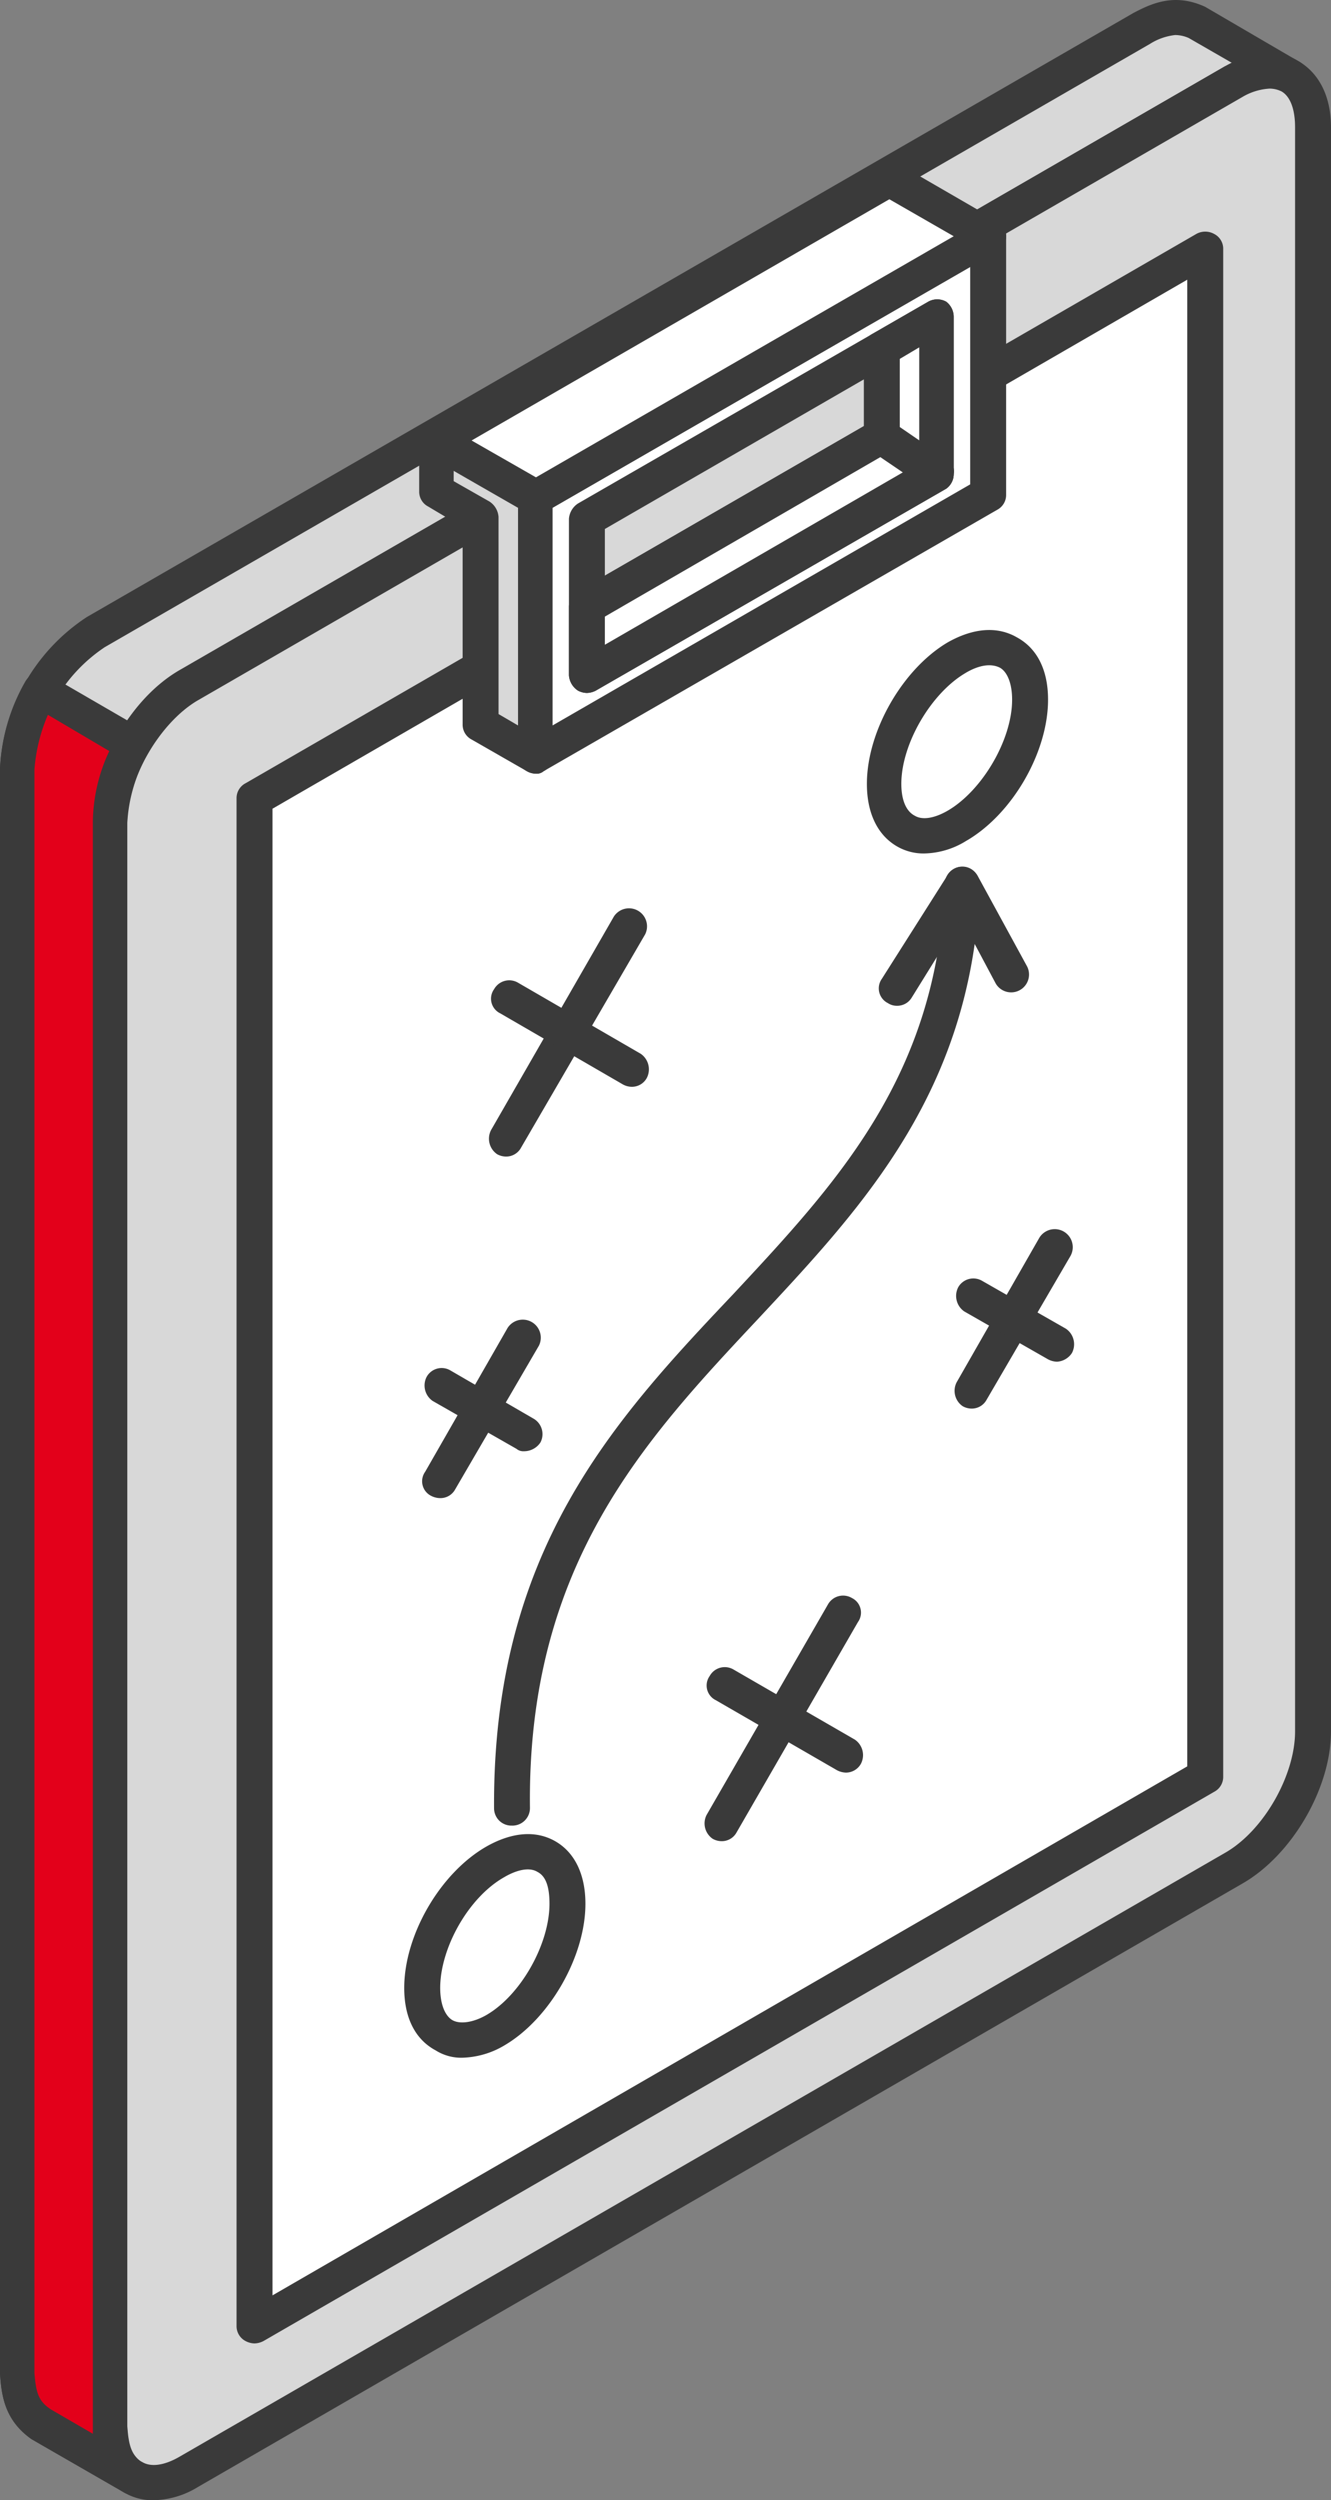<svg id="Group_296" data-name="Group 296" xmlns="http://www.w3.org/2000/svg" xmlns:xlink="http://www.w3.org/1999/xlink" width="155.089" height="291.281" viewBox="0 0 155.089 291.281">
  <rect x="0" y="0" width="155.089" height="291.281" fill="#808080" stroke="none"/>
  <defs>
    <clipPath id="clip-path">
      <rect id="Rectangle_249" data-name="Rectangle 249" width="155.089" height="291.281" fill="none"/>
    </clipPath>
  </defs>
  <g id="Group_295" data-name="Group 295" clip-path="url(#clip-path)">
    <path id="Path_599" data-name="Path 599" d="M14.925,288.021,4.11,281.812c-2.094-1.517-2.618-3.419-2.618-5.948V88.972a19.8,19.8,0,0,1,9.071-15.947L30.276,61.632l11.863-6.769,58.791-34,10.292-5.913L132.508,2.7c2.267-1.168,4.011-1.778,6.453-.626L149.6,8.285c-2.27-1.134-4.188-.54-6.456.627L122.039,21.16l-10.292,5.93-58.965,34L41.093,67.861,21.379,79.254a20.437,20.437,0,0,0-9.246,15.927V282.073c.175,2.547.524,4.431,2.793,5.948" transform="translate(0.602 0.589)" fill="#d8d8d8" fill-rule="evenodd"/>
    <path id="Path_600" data-name="Path 600" d="M136.947,4.079a6.94,6.94,0,0,0-2.967,1.044L12.212,75.394a18.5,18.5,0,0,0-8.2,14.253v186.8c.175,2.408.522,3.332,1.919,4.257l4.886,2.827V95.769A21.974,21.974,0,0,1,20.934,78.115L142.7,7.742c.351-.122.525-.264.873-.4l-5.058-2.912a3.931,3.931,0,0,0-1.571-.348M15.527,290.67a2.369,2.369,0,0,1-1.047-.278L3.665,284.163C.525,281.948.174,279.069,0,276.54V89.561A22.44,22.44,0,0,1,10.118,71.887L132.063,1.513c2.267-1.2,4.884-2.321,8.373-.714l10.817,6.315a1.978,1.978,0,0,1,.87,2.721,2.013,2.013,0,0,1-2.618.89c-1.569-.681-2.441-.56-4.709.611L23.028,81.606a18.592,18.592,0,0,0-8.2,14.271V282.662c.175,2.425.524,3.349,1.746,4.257a2.028,2.028,0,0,1,.7,2.79,2.24,2.24,0,0,1-1.743.96" transform="translate(0 0)" fill="#3a3a3a" fill-rule="evenodd"/>
    <path id="Path_601" data-name="Path 601" d="M140.089,215.287,18.319,285.609c-5.058,2.931-9.246.524-9.246-5.321V93.4c0-5.844,4.188-13.015,9.246-15.927L38.034,66.075l11.689-6.768,58.965-34,10.292-5.929L140.089,7.127c5.06-2.914,9.247-.522,9.247,5.321V199.34c0,5.847-4.187,13.015-9.247,15.947" transform="translate(3.661 2.375)" fill="#d8d8d8" fill-rule="evenodd"/>
    <path id="Path_602" data-name="Path 602" d="M140.64,215.878h0ZM144.825,8.539a6.979,6.979,0,0,0-3.14.959L19.918,79.822c-4.362,2.564-8.2,9.053-8.2,14.164V280.88c0,2.041.522,3.559,1.745,4.169,1.046.63,2.616.386,4.361-.627L139.593,214.1c4.536-2.564,8.2-9.053,8.2-14.167V13.04c0-2.024-.525-3.559-1.571-4.17a3.158,3.158,0,0,0-1.4-.331M14.858,289.5a6.488,6.488,0,0,1-3.488-.89c-2.442-1.4-3.663-4.135-3.663-7.728V93.986c0-6.612,4.359-14.393,10.117-17.707L139.593,5.957c3.14-1.8,6.281-2.024,8.549-.644,2.444,1.4,3.837,4.133,3.837,7.728V199.931c0,6.613-4.538,14.393-10.294,17.708L19.918,287.979a10.237,10.237,0,0,1-5.06,1.519" transform="translate(3.11 1.784)" fill="#3a3a3a" fill-rule="evenodd"/>
    <path id="Path_603" data-name="Path 603" d="M21.13,84.682V262.608l110.778-63.99V20.692C94.924,42.009,58.116,63.347,21.13,84.682" transform="translate(8.527 8.35)" fill="#fff" fill-rule="evenodd"/>
    <path id="Path_604" data-name="Path 604" d="M23.826,86.459v173.2l106.591-61.633V24.825Zm-2.094,178.8a2.351,2.351,0,0,1-1.046-.279,1.954,1.954,0,0,1-1.047-1.78V85.273a1.949,1.949,0,0,1,1.047-1.78L131.464,19.5a2.13,2.13,0,0,1,2.093,0,1.934,1.934,0,0,1,1.047,1.78V199.209a1.955,1.955,0,0,1-1.047,1.78L22.779,264.978a2.357,2.357,0,0,1-1.047.279" transform="translate(7.925 7.759)" fill="#3a3a3a" fill-rule="evenodd"/>
    <path id="Path_605" data-name="Path 605" d="M50.429,70.761V52.53Q70.842,40.752,91.25,29.015V47.261q-20.409,11.748-40.82,23.5M97.183,49.7V19.611L44.5,50.068v30.1Z" transform="translate(17.957 7.914)" fill="#fff" fill-rule="evenodd"/>
    <path id="Path_606" data-name="Path 606" d="M53.124,54.306V67.791L89.759,46.665V33.145Zm-2.093,19.1a2.35,2.35,0,0,1-1.047-.278,2.326,2.326,0,0,1-1.047-1.78V53.12a2.348,2.348,0,0,1,1.047-1.78L90.806,27.826a2.112,2.112,0,0,1,2.094,0,2.216,2.216,0,0,1,.873,1.778V47.851a2.183,2.183,0,0,1-.873,1.761L52.077,73.13a2.34,2.34,0,0,1-1.046.278M47.017,51.846l48.675-28.1V49.108L47.017,77.2ZM45.1,82.811a2.149,2.149,0,0,1-1.047-.278,1.951,1.951,0,0,1-1.046-1.778v-30.1a1.953,1.953,0,0,1,1.046-1.778l52.685-30.46a2.14,2.14,0,0,1,2.094,0,1.952,1.952,0,0,1,1.047,1.78V50.294a1.953,1.953,0,0,1-1.047,1.78L45.97,82.533a1.218,1.218,0,0,1-.87.278" transform="translate(17.355 7.323)" fill="#3a3a3a" fill-rule="evenodd"/>
    <path id="Path_607" data-name="Path 607" d="M47.809,51.985l52.684-30.458-7.152-4.17-4.362-2.493L36.294,45.321Z" transform="translate(14.646 5.998)" fill="#fff" fill-rule="evenodd"/>
    <path id="Path_608" data-name="Path 608" d="M40.907,45.912l7.5,4.293L97.084,22.116l-7.5-4.309Zm7.5,8.7a2.324,2.324,0,0,1-1.047-.261L35.849,47.675a2.021,2.021,0,0,1,0-3.541L88.534,13.673a2.137,2.137,0,0,1,2.093,0l11.516,6.664a2.035,2.035,0,0,1,0,3.558L49.281,54.356a1.3,1.3,0,0,1-.87.261" transform="translate(14.044 5.407)" fill="#3a3a3a" fill-rule="evenodd"/>
    <path id="Path_609" data-name="Path 609" d="M14.925,265.484,4.11,259.275c-2.094-1.535-2.618-3.4-2.618-5.948V66.435A20.749,20.749,0,0,1,4.11,57.309L14.925,63.59a16.8,16.8,0,0,0-2.618,9.054V259.536c0,2.547.348,4.431,2.618,5.948" transform="translate(0.602 23.126)" fill="#e3001a" fill-rule="evenodd"/>
    <path id="Path_610" data-name="Path 610" d="M5.582,60.74a19.822,19.822,0,0,0-1.569,6.368v186.8c.175,2.408.522,3.332,1.919,4.257L10.817,261V73.23a19.9,19.9,0,0,1,1.917-8.268ZM15.527,268.13a2.369,2.369,0,0,1-1.047-.278L3.665,261.623C.525,259.409.174,256.512,0,254V67.022A22.36,22.36,0,0,1,2.966,56.831a2.026,2.026,0,0,1,2.792-.7L16.574,62.4a2.127,2.127,0,0,1,.7,2.758,18.387,18.387,0,0,0-2.442,8.164v186.8c.175,2.425.524,3.349,1.746,4.257a2.028,2.028,0,0,1,.7,2.79,2.24,2.24,0,0,1-1.743.96" transform="translate(0 22.539)" fill="#3a3a3a" fill-rule="evenodd"/>
    <path id="Path_611" data-name="Path 611" d="M36.294,42.479l5.06,2.983v24.16l6.455,3.7v-30.1L36.294,36.564Z" transform="translate(14.646 14.755)" fill="#d8d8d8" fill-rule="evenodd"/>
    <path id="Path_612" data-name="Path 612" d="M44.048,69.028l2.27,1.326V45l-7.5-4.307v1.2L43,44.273a2.347,2.347,0,0,1,1.046,1.778Zm4.362,6.942a2.149,2.149,0,0,1-1.047-.278l-6.456-3.7a1.951,1.951,0,0,1-1.046-1.78V47.239l-4.013-2.39a1.938,1.938,0,0,1-1.047-1.78V37.153a1.936,1.936,0,0,1,1.047-1.778,1.815,1.815,0,0,1,1.92,0l11.512,6.664a1.949,1.949,0,0,1,1.047,1.778v30.1a1.947,1.947,0,0,1-1.047,1.778,1.218,1.218,0,0,1-.87.278" transform="translate(14.044 14.164)" fill="#3a3a3a" fill-rule="evenodd"/>
    <path id="Path_613" data-name="Path 613" d="M73.211,30.009v10.2l6.453,4.345V26.311Z" transform="translate(29.543 10.617)" fill="#fff" fill-rule="evenodd"/>
    <path id="Path_614" data-name="Path 614" d="M75.9,39.72l2.268,1.555V30.44L75.9,31.786Zm4.361,7.468a1.956,1.956,0,0,1-1.22-.348l-6.456-4.327a2.157,2.157,0,0,1-.87-1.712V30.6a1.9,1.9,0,0,1,1.047-1.76l6.453-3.717a2.166,2.166,0,0,1,2.094,0,2.216,2.216,0,0,1,.873,1.78V45.147a1.991,1.991,0,0,1-1.047,1.815,1.809,1.809,0,0,1-.874.226" transform="translate(28.941 10.028)" fill="#3a3a3a" fill-rule="evenodd"/>
    <path id="Path_615" data-name="Path 615" d="M48.724,56.033,83.092,36.215l6.453,4.345L48.724,64.06Z" transform="translate(19.662 14.614)" fill="#fff" fill-rule="evenodd"/>
    <path id="Path_616" data-name="Path 616" d="M51.419,57.81v3.279l34.718-20.08L83.519,39.23Zm-2.093,8.9a2.355,2.355,0,0,1-1.047-.278,2.327,2.327,0,0,1-1.047-1.781V56.622a2.347,2.347,0,0,1,1.047-1.778L82.647,35.026a1.921,1.921,0,0,1,2.094.087l6.453,4.326a1.592,1.592,0,0,1,.873,1.78,2.045,2.045,0,0,1-.873,1.691L50.372,66.428a2.34,2.34,0,0,1-1.046.278" transform="translate(19.06 14.027)" fill="#3a3a3a" fill-rule="evenodd"/>
    <path id="Path_617" data-name="Path 617" d="M83.483,57.291c-4.013,2.338-7.5,8.251-7.5,12.928,0,1.83.524,3.175,1.571,3.715.872.525,2.268.313,3.837-.594,4.011-2.337,7.5-8.251,7.5-12.927,0-1.832-.524-3.193-1.4-3.717-1.046-.54-2.441-.331-4.01.594M78.6,78.33a6.143,6.143,0,0,1-3.141-.838c-2.267-1.324-3.489-3.889-3.489-7.273,0-6.177,4.19-13.4,9.422-16.486,2.966-1.676,5.756-1.9,8.025-.6,2.441,1.309,3.662,3.891,3.662,7.276,0,6.159-4.187,13.4-9.593,16.486A9.552,9.552,0,0,1,78.6,78.33" transform="translate(29.041 21.103)" fill="#3a3a3a" fill-rule="evenodd"/>
    <path id="Path_618" data-name="Path 618" d="M45.249,157.238c-4.188,2.338-7.5,8.27-7.5,12.927,0,1.833.522,3.193,1.394,3.735.873.524,2.442.314,4.014-.594,4.011-2.337,7.326-8.268,7.326-12.945,0-1.813-.349-3.175-1.4-3.715-.872-.542-2.267-.314-3.837.592m-4.886,21.056a5.559,5.559,0,0,1-3.14-.855c-2.442-1.307-3.663-3.889-3.663-7.275,0-6.159,4.188-13.4,9.6-16.486,2.964-1.674,5.756-1.9,8.023-.591s3.491,3.889,3.491,7.273c0,6.159-4.187,13.415-9.421,16.486a10.059,10.059,0,0,1-4.886,1.447" transform="translate(13.543 61.436)" fill="#3a3a3a" fill-rule="evenodd"/>
    <path id="Path_619" data-name="Path 619" d="M43.11,183.656a2.019,2.019,0,0,1-2.093-2.024c-.175-29.987,13.955-45.2,27.914-59.942,12.211-13.1,23.724-25.487,24.6-47.765A2.027,2.027,0,0,1,95.1,72.007a2.088,2.088,0,0,1,2.267,1l5.76,10.553a2.082,2.082,0,0,1-3.666,1.972l-2.441-4.588C94.225,100.6,82.886,112.725,71.9,124.5,58.636,138.649,44.856,153.25,45.2,181.6a2.047,2.047,0,0,1-2.094,2.058" transform="translate(16.551 29.032)" fill="#3a3a3a" fill-rule="evenodd"/>
    <path id="Path_620" data-name="Path 620" d="M75.059,88.145a1.855,1.855,0,0,1-1.046-.314,1.917,1.917,0,0,1-.7-2.825L80.992,72.9a1.981,1.981,0,0,1,2.79-.647,2.016,2.016,0,0,1,.525,2.827L76.8,87.185a1.97,1.97,0,0,1-1.746.96" transform="translate(29.439 29.031)" fill="#3a3a3a" fill-rule="evenodd"/>
    <path id="Path_621" data-name="Path 621" d="M42.584,104.336a2.147,2.147,0,0,1-1.046-.278,2.192,2.192,0,0,1-.7-2.81l14.3-24.859a2.1,2.1,0,0,1,3.663,2.041L44.329,103.307a1.965,1.965,0,0,1-1.745,1.029" transform="translate(16.381 30.407)" fill="#3a3a3a" fill-rule="evenodd"/>
    <path id="Path_622" data-name="Path 622" d="M57.172,93.775a2.147,2.147,0,0,1-1.046-.278l-14.3-8.286a1.893,1.893,0,0,1-.7-2.81,2.023,2.023,0,0,1,2.793-.749l14.3,8.284a2.2,2.2,0,0,1,.7,2.81,1.969,1.969,0,0,1-1.745,1.03" transform="translate(16.448 32.839)" fill="#3a3a3a" fill-rule="evenodd"/>
    <path id="Path_623" data-name="Path 623" d="M60.483,161.054a2.126,2.126,0,0,1-1.046-.279,2.168,2.168,0,0,1-.7-2.792l14.132-24.51a2.022,2.022,0,0,1,2.792-.749,1.893,1.893,0,0,1,.7,2.807L62.227,160.026a1.963,1.963,0,0,1-1.743,1.029" transform="translate(23.604 53.449)" fill="#3a3a3a" fill-rule="evenodd"/>
    <path id="Path_624" data-name="Path 624" d="M74.9,150.668a2.36,2.36,0,0,1-1.047-.278l-14.131-8.166a1.9,1.9,0,0,1-.7-2.808,2.007,2.007,0,0,1,2.792-.749l14.132,8.164a2.189,2.189,0,0,1,.7,2.807,2,2,0,0,1-1.745,1.03" transform="translate(23.67 55.845)" fill="#3a3a3a" fill-rule="evenodd"/>
    <path id="Path_625" data-name="Path 625" d="M81.24,122.921a2.139,2.139,0,0,1-1.047-.279,2.169,2.169,0,0,1-.7-2.793l9.593-16.764a2.1,2.1,0,0,1,3.663,2.059l-9.77,16.747a1.964,1.964,0,0,1-1.743,1.03" transform="translate(31.98 41.185)" fill="#3a3a3a" fill-rule="evenodd"/>
    <path id="Path_626" data-name="Path 626" d="M91.134,115.817a2.349,2.349,0,0,1-1.048-.279l-9.767-5.582a2.2,2.2,0,0,1-.7-2.808,2.025,2.025,0,0,1,2.792-.751l9.77,5.583a2.191,2.191,0,0,1,.7,2.808,2.228,2.228,0,0,1-1.745,1.029" transform="translate(32.03 42.826)" fill="#3a3a3a" fill-rule="evenodd"/>
    <path id="Path_627" data-name="Path 627" d="M37.149,130.349a2.322,2.322,0,0,1-1.048-.262,1.9,1.9,0,0,1-.7-2.808L45,110.531a2.1,2.1,0,0,1,3.663,2.041l-9.77,16.765a1.951,1.951,0,0,1-1.743,1.012" transform="translate(14.14 44.187)" fill="#3a3a3a" fill-rule="evenodd"/>
    <path id="Path_628" data-name="Path 628" d="M46.834,123.247a1.228,1.228,0,0,1-.873-.278l-9.77-5.58a2.191,2.191,0,0,1-.7-2.811,2,2,0,0,1,2.792-.731l9.595,5.565a2.084,2.084,0,0,1,.873,2.807,2.289,2.289,0,0,1-1.92,1.029" transform="translate(14.224 45.827)" fill="#3a3a3a" fill-rule="evenodd"/>
  </g>
</svg>
